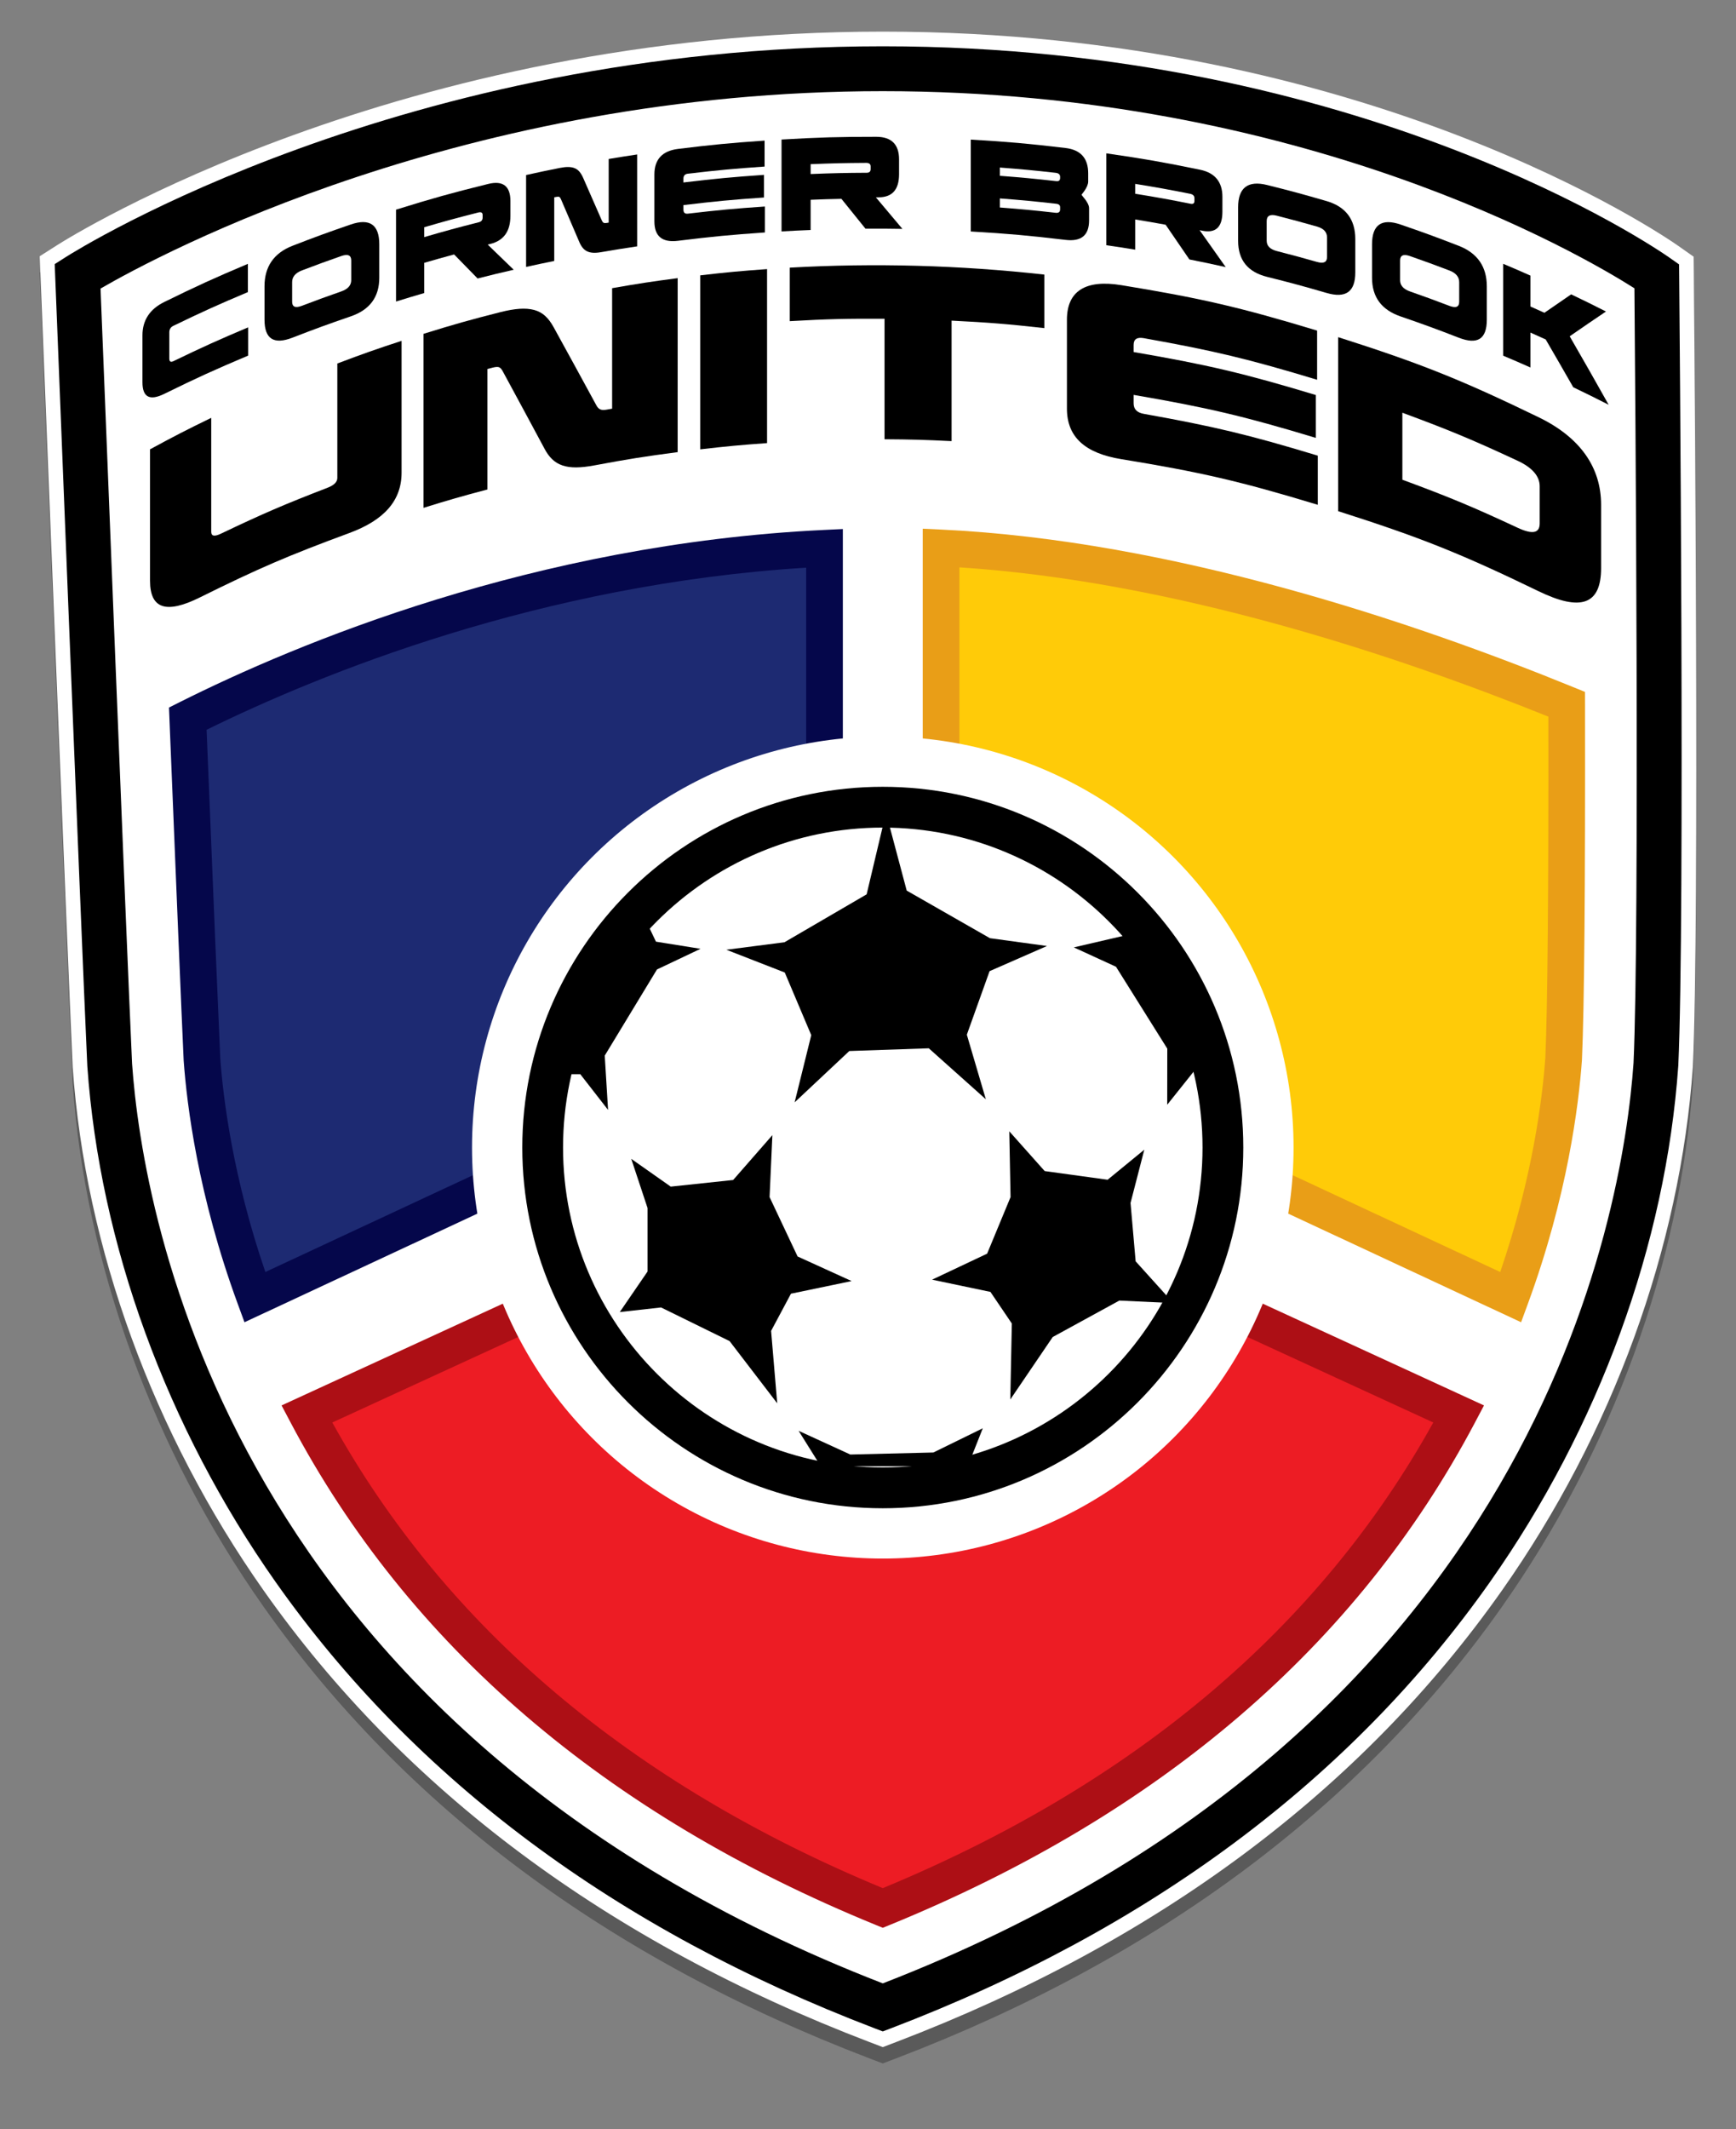 <?xml version="1.0" encoding="utf-8"?>
<!-- Generator: Adobe Illustrator 16.0.0, SVG Export Plug-In . SVG Version: 6.00 Build 0)  -->
<!DOCTYPE svg PUBLIC "-//W3C//DTD SVG 1.1//EN" "http://www.w3.org/Graphics/SVG/1.1/DTD/svg11.dtd">
<svg version="1.1" xmlns="http://www.w3.org/2000/svg" xmlns:xlink="http://www.w3.org/1999/xlink" x="0px" y="0px"
	 width="203.218px" height="249.095px" viewBox="0 0 203.218 249.095" enable-background="new 0 0 203.218 249.095"
	 xml:space="preserve">
<rect x="0" y="0" width="203.218" height="249.095" fill="#808080" stroke="none"/>
<g>
	<path opacity="0.3" d="M101.792,240.805c-30.583-11.675-54.446-29.447-70.926-52.825c-12.931-18.345-20.872-40.087-22.358-61.221
		C7.782,110.967,5.262,47.38,4.764,34.793l-0.114-2.908l2.107-1.339C8.36,29.528,46.651,5.607,103.34,5.607
		c56.81,0,91.644,24.028,93.099,25.051l1.823,1.282l0.021,2.229c0.071,7.699,0.665,75.694-0.106,92.484
		c-1.49,21.215-9.432,42.979-22.363,61.326c-16.479,23.378-40.343,41.15-70.925,52.825l-1.549,0.591L101.792,240.805z"/>
	<path fill="#FFFFFF" d="M101.792,238.896c-30.583-11.675-54.446-29.447-70.926-52.825c-12.931-18.345-20.872-40.087-22.358-61.221
		c-0.726-15.792-3.247-79.379-3.745-91.966l-0.114-2.907l2.107-1.34C8.36,27.619,46.651,3.699,103.34,3.699
		c56.81,0,91.644,24.028,93.099,25.051l1.823,1.281l0.021,2.23c0.071,7.699,0.665,75.694-0.106,92.483
		c-1.49,21.215-9.432,42.979-22.363,61.327c-16.479,23.378-40.343,41.15-70.925,52.825l-1.549,0.591L101.792,238.896z"/>
</g>
<g id="_x3C_Layer_x3E__copy">
	<g>
		<path fill="#FFFFFF" d="M103.34,8.041L103.34,8.041L103.34,8.041L103.34,8.041L103.34,8.041
			c-56.079,0-94.254,24.261-94.254,24.261s2.958,74.908,3.753,92.244c2.489,35.386,24.879,85.245,90.5,110.294l0,0l0,0l0,0l0,0
			c65.622-25.049,88.012-74.908,90.5-110.294c0.796-17.336,0.102-92.244,0.102-92.244S159.418,8.041,103.34,8.041z"/>
		<path d="M103.34,237.648l-0.936-0.356c-30.259-11.551-53.855-29.117-70.134-52.211c-12.753-18.092-20.583-39.525-22.048-60.351
			c-0.791-17.209-3.728-91.575-3.758-92.325l-0.059-1.508l1.274-0.81C9.264,29.08,47.145,5.417,103.34,5.417
			c56.261,0,90.674,23.729,92.111,24.739l1.103,0.774l0.013,1.348c0.028,3.062,0.687,75.178-0.104,92.388
			c-1.467,20.889-9.298,42.322-22.052,60.415c-16.278,23.094-39.875,40.66-70.134,52.211L103.34,237.648z M11.77,33.757
			c0.429,10.85,2.968,74.926,3.69,90.669c1.249,17.732,11.288,77.912,87.879,107.603c76.593-29.69,86.631-89.871,87.883-107.667
			c0.72-15.703,0.197-80.269,0.106-90.635c-6.279-3.985-38.927-23.062-87.99-23.062C54.347,10.665,18.817,29.682,11.77,33.757z"/>
	</g>
	<g>
		<path fill="#FFCB08" d="M110.162,109.278l31.332,25.995l35.356,16.479c4.415-12.024,5.781-22.17,6.189-27.835
			c0.317-7.131,0.387-24.107,0.357-41.528c-19.563-7.982-47.027-17.036-73.235-18.287V109.278z"/>
		<path fill="#E99E17" d="M178.061,154.685l-37.727-17.583l-0.212-0.177l-32.107-26.639V61.851l2.25,0.107
			c26.903,1.284,55.059,10.739,73.943,18.443l1.334,0.544l0.003,1.44c0.035,21.463-0.086,35.468-0.36,41.627
			c-0.379,5.272-1.698,15.897-6.318,28.479L178.061,154.685z M142.652,133.443l32.965,15.365
			c3.808-11.114,4.943-20.364,5.281-25.045c0.262-5.898,0.382-19.345,0.354-39.926c-18.006-7.255-43.954-15.846-68.942-17.463
			v41.896L142.652,133.443z"/>
	</g>
	<g>
		<path fill="#1D2A72" d="M29.83,151.752l35.358-16.479l31.331-25.995V64.142C62.457,65.78,34.281,77.903,21.982,84.07
			c0.679,16.802,1.34,32.879,1.659,39.844C24.049,129.579,25.415,139.726,29.83,151.752z"/>
		<path fill="#05074B" d="M28.619,154.685l-0.805-2.193c-4.619-12.583-5.939-23.209-6.314-28.423
			c-0.278-6.069-0.837-19.479-1.663-39.912l-0.056-1.385l1.239-0.621c13.617-6.827,41.518-18.524,75.395-20.153l2.25-0.108v48.397
			l-32.32,26.816L28.619,154.685z M24.184,85.374c0.795,19.644,1.334,32.574,1.602,38.441c0.334,4.631,1.469,13.879,5.277,24.993
			l32.967-15.365l30.341-25.174V66.41C63.287,68.335,37.583,78.793,24.184,85.374z"/>
	</g>
	<g>
		<path fill="#ED1C24" d="M125.429,144.585c0,0-12.926-7.318-22.089-12.841c-9.163,5.523-22.09,12.841-22.09,12.841l-45.331,20.834
			c10.7,20.244,30.565,42.746,67.421,57.789c36.855-15.042,56.722-37.545,67.421-57.789L125.429,144.585z"/>
		<path fill="#AD0F15" d="M103.34,225.527l-0.811-0.331c-31.68-12.931-54.73-32.705-68.508-58.774l-1.061-2.006l47.311-21.744
			c1.096-0.622,13.297-7.545,21.96-12.768l1.108-0.668l1.108,0.668c8.665,5.223,20.865,12.146,21.96,12.768l47.312,21.744
			l-1.061,2.006c-13.778,26.07-36.828,45.844-68.508,58.774L103.34,225.527z M38.899,166.413
			c13.286,23.951,34.953,42.268,64.441,54.474c29.488-12.205,51.155-30.522,64.442-54.474l-43.411-19.959
			c-0.124-0.07-12.042-6.821-21.032-12.205c-8.989,5.384-20.908,12.134-21.032,12.205l-0.162,0.083L38.899,166.413z"/>
	</g>
	<g>
		<path d="M47.01,55.293c0,3.291-2.065,5.571-6.132,7.069c-7.108,2.62-10.614,4.125-17.472,7.525
			c-3.924,1.946-5.843,1.372-5.843-1.954c0-6.147,0-9.221,0-15.368c2.839-1.542,4.273-2.278,7.164-3.682c0,5.333,0,8,0,13.333
			c0,0.509,0.375,0.58,1.128,0.22c4.933-2.353,7.437-3.429,12.497-5.381c0.756-0.292,1.136-0.671,1.136-1.146
			c0-5.354,0-8.03,0-13.384c2.99-1.13,4.495-1.66,7.522-2.652C47.01,46.041,47.01,49.125,47.01,55.293z"/>
	</g>
	<g>
		<path d="M79.326,52.894c-3.902,0.511-5.848,0.82-9.723,1.546c-0.823,0.154-1.54,0.235-2.151,0.239
			c-0.612,0.004-1.148-0.072-1.61-0.229c-0.462-0.157-0.863-0.397-1.202-0.723c-0.34-0.325-0.641-0.738-0.902-1.24
			c-1.953-3.637-2.927-5.441-4.87-9.022c-0.138-0.271-0.286-0.437-0.441-0.499c-0.156-0.062-0.407-0.048-0.752,0.041
			c-0.25,0.065-0.374,0.098-0.622,0.163c0,5.639,0,8.458,0,14.096c-3.007,0.792-4.503,1.221-7.481,2.146c0-8.142,0-12.213,0-20.356
			c3.583-1.113,5.386-1.622,9.011-2.542c0.848-0.215,1.594-0.343,2.236-0.387c0.642-0.043,1.211,0.001,1.707,0.133
			c0.496,0.132,0.926,0.366,1.292,0.701s0.696,0.775,0.993,1.322c2.008,3.648,3.014,5.486,5.031,9.192
			c0.122,0.216,0.271,0.356,0.446,0.427c0.175,0.069,0.412,0.078,0.709,0.024c0.263-0.047,0.395-0.07,0.658-0.117
			c0-5.639,0-8.458,0-14.096c3.061-0.537,4.596-0.771,7.673-1.174C79.326,40.681,79.326,44.751,79.326,52.894z"/>
	</g>
	<g>
		<path d="M89.794,51.837c-3.134,0.224-4.699,0.37-7.823,0.731c0.001-8.143,0.001-12.214,0-20.356
			c3.125-0.361,4.689-0.507,7.823-0.73C89.795,39.624,89.795,43.695,89.794,51.837z"/>
	</g>
	<g>
		<path d="M122.25,38.384c-4.333-0.482-6.507-0.657-10.856-0.874c0,5.639,0,8.458,0,14.096c-3.138-0.157-4.708-0.2-7.849-0.219
			c0-5.638,0-8.458,0-14.096c-4.439-0.026-6.66,0.03-11.093,0.279c0-2.503,0-3.755,0-6.259c9.933-0.559,19.909-0.287,29.798,0.813
			C122.25,34.629,122.25,35.88,122.25,38.384z"/>
	</g>
	<g>
		<path d="M154.183,44.428c-8.021-2.43-12.095-3.403-20.295-4.868c-0.788-0.141-1.184,0.124-1.184,0.785c0,0.336,0,0.503,0,0.839
			c8.619,1.479,12.901,2.485,21.325,5.028c0,2.006,0,3.008,0,5.013c-8.424-2.543-12.706-3.548-21.325-5.028c0,0.397,0,0.596,0,0.992
			c0,0.679,0.396,1.084,1.184,1.225c8.232,1.471,12.322,2.449,20.374,4.892c0,2.3,0,3.45,0,5.75
			c-9.081-2.754-13.703-3.823-23.006-5.341c-4.231-0.691-6.36-2.583-6.36-5.908c0-4.163,0-6.244,0-10.407
			c0-3.308,2.129-4.731,6.36-4.041c9.271,1.513,13.878,2.577,22.927,5.317C154.183,40.978,154.183,42.128,154.183,44.428z"/>
	</g>
	<g>
		<path d="M187.426,66.458c0,4.309-2.394,5.092-7.312,2.71c-9.167-4.44-13.886-6.314-23.468-9.369c0-8.142,0-12.213,0-20.356
			c9.582,3.055,14.301,4.928,23.468,9.369c4.918,2.383,7.312,5.916,7.312,10.242C187.426,62.016,187.426,63.497,187.426,66.458z
			 M164.162,48.285c0,3.135,0,4.702,0,7.836c5.467,2.017,8.171,3.141,13.495,5.62c1.725,0.803,2.58,0.65,2.58-0.504
			c0-1.74,0-2.61,0-4.351c0-1.17-0.855-2.179-2.58-2.982C172.333,51.425,169.628,50.301,164.162,48.285z"/>
	</g>
	<g>
		<circle fill="#FFFFFF" cx="103.34" cy="134.245" r="48.085"/>
	</g>
	<g>
		<circle fill="#FFFFFF" cx="103.34" cy="134.245" r="39.815"/>
	</g>
	<g>
		<polygon points="94.967,121.099 93.02,128.959 99.421,122.955 108.725,122.637 115.405,128.602 113.178,121.046 115.841,113.612 
			122.561,110.669 115.881,109.755 106.14,104.188 103.715,95.083 101.449,104.626 91.827,110.232 85.027,111.107 91.866,113.771 		
			"/>
	</g>
	<g>
		<path d="M76.907,113.413l5.099-2.416l-5.218-0.835l-1.282-2.684l-2.619,1.118c0,0-0.465,0.562-1.467,1.208
			c-1.002,0.647-3.191,8.618-3.221,8.857c-0.03,0.238-2.058,7.008-2.058,7.008h1.789l3.25,4.175l-0.388-6.352L76.907,113.413z"/>
	</g>
	<g>
		<polygon points="99.689,149.868 93.367,146.99 90.087,140.042 90.415,132.796 85.823,138.044 78.517,138.819 73.895,135.569 
			75.803,141.324 75.803,148.75 72.553,153.491 77.384,152.954 85.405,156.89 90.982,164.167 90.266,155.697 92.592,151.344 		"/>
	</g>
	<g>
		<polygon points="132.342,140.728 133.953,134.496 129.659,138.014 122.292,137 118.148,132.349 118.297,140.042 115.553,146.662 
			109.112,149.704 115.941,151.135 118.446,154.833 118.267,163.719 123.232,156.413 131.03,152.149 137.352,152.445 
			132.939,147.557 		"/>
	</g>
	<g>
		<polygon points="99.54,170.16 93.487,167.387 96.081,171.532 113.287,171.532 115.046,167.089 109.261,169.922 		"/>
	</g>
	<g>
		<path d="M136.644,122.677l-0.008,6.561l3.459-4.333c0,0-3.737-12.008-4.016-12.564s-1.948-1.392-1.948-1.392l-1.749-1.67
			l-6.68,1.551l4.938,2.266L136.644,122.677z"/>
	</g>
	<g>
		<path d="M103.34,176.446c-23.269,0-42.2-18.931-42.2-42.201s18.931-42.2,42.2-42.2s42.201,18.931,42.201,42.2
			S126.609,176.446,103.34,176.446z M103.34,96.816c-20.638,0-37.429,16.791-37.429,37.429s16.791,37.429,37.429,37.429
			c20.639,0,37.429-16.791,37.429-37.429S123.979,96.816,103.34,96.816z"/>
	</g>
	<g>
		<path d="M29.018,34.172c-3.517,1.484-5.262,2.272-8.718,3.942c-0.32,0.154-0.48,0.407-0.48,0.756c0,1.231,0,1.846,0,3.077
			c0,0.358,0.16,0.459,0.48,0.305c3.469-1.676,5.221-2.467,8.751-3.956c0,1.322,0,1.983,0,3.305
			c-3.964,1.672-5.929,2.566-9.816,4.474c-1.71,0.84-2.559,0.401-2.559-1.354c0-2.198,0-3.297,0-5.495
			c0-1.747,0.849-3.061,2.559-3.899c3.874-1.901,5.833-2.793,9.784-4.461C29.018,32.189,29.018,32.85,29.018,34.172z"/>
	</g>
	<g>
		<path d="M44.399,32.485c0,2.275-1.119,3.762-3.34,4.525c-2.737,0.941-4.099,1.438-6.807,2.487
			c-2.198,0.851-3.288,0.171-3.288-2.104c0-1.563,0-2.346,0-3.91c0-2.284,1.09-3.883,3.288-4.734
			c2.708-1.049,4.07-1.546,6.807-2.487c2.222-0.763,3.34,0.029,3.34,2.313C44.399,30.139,44.399,30.921,44.399,32.485z
			 M35.349,31.634c-0.768,0.292-1.151,0.751-1.151,1.369c0,0.919,0,1.379,0,2.297c0,0.609,0.383,0.764,1.151,0.472
			c1.835-0.698,2.756-1.034,4.604-1.682c0.774-0.271,1.162-0.707,1.162-1.316c0-0.919,0-1.378,0-2.297
			c0-0.618-0.388-0.795-1.162-0.524C38.104,30.6,37.184,30.937,35.349,31.634z"/>
	</g>
	<g>
		<path d="M59.75,25.25c0,1.818-0.79,2.906-2.364,3.292c-0.117,0.029-0.176,0.043-0.293,0.072c1.215,1.167,1.824,1.754,3.043,2.942
			c-1.695,0.39-2.541,0.594-4.228,1.023c-1.102-1.133-1.651-1.696-2.749-2.813c-1.404,0.38-2.104,0.577-3.502,0.983
			c0,1.414,0,2.121,0,3.534c-1.321,0.385-1.981,0.583-3.297,0.993c0-4.299,0-6.449,0-10.749c4.283-1.332,6.44-1.933,10.777-3.005
			c1.74-0.43,2.613,0.248,2.613,1.994C59.75,24.21,59.75,24.557,59.75,25.25z M49.657,26.585c0,0.462,0,0.693,0,1.155
			c2.549-0.742,3.829-1.09,6.397-1.741c0.293-0.074,0.44-0.254,0.44-0.541c0-0.124,0-0.186,0-0.309c0-0.278-0.169-0.374-0.508-0.289
			C53.445,25.506,52.179,25.851,49.657,26.585z"/>
	</g>
	<g>
		<path d="M74.587,28.821c-1.691,0.253-2.536,0.388-4.223,0.679c-0.357,0.062-0.67,0.085-0.936,0.069
			c-0.267-0.015-0.501-0.072-0.703-0.169c-0.201-0.098-0.376-0.238-0.524-0.421c-0.148-0.183-0.28-0.412-0.394-0.687
			c-0.853-1.99-1.279-2.983-2.131-4.964c-0.061-0.149-0.125-0.244-0.193-0.284s-0.179-0.045-0.33-0.015
			c-0.109,0.022-0.164,0.033-0.273,0.055c0,2.978,0,4.466,0,7.444c-1.32,0.268-1.979,0.408-3.295,0.699c0-4.3,0-6.449,0-10.749
			c1.583-0.352,2.377-0.519,3.966-0.835c0.372-0.074,0.698-0.108,0.979-0.104c0.28,0.004,0.53,0.05,0.746,0.139
			c0.217,0.089,0.405,0.229,0.564,0.418s0.304,0.434,0.434,0.732c0.876,1.994,1.314,2.994,2.192,4.998
			c0.053,0.116,0.118,0.194,0.194,0.235c0.076,0.042,0.179,0.05,0.309,0.029c0.115-0.02,0.171-0.029,0.286-0.048
			c0-2.977,0-4.466,0-7.443c1.331-0.223,1.997-0.329,3.331-0.527C74.587,22.373,74.587,24.522,74.587,28.821z"/>
	</g>
	<g>
		<path d="M89.503,19.486c-3.599,0.248-5.396,0.415-8.983,0.834c-0.345,0.041-0.517,0.236-0.517,0.585c0,0.178,0,0.266,0,0.443
			c3.765-0.451,5.652-0.629,9.431-0.89c0,1.059,0,1.588,0,2.647c-3.779,0.261-5.666,0.439-9.431,0.89c0,0.21,0,0.314,0,0.524
			c0,0.358,0.172,0.516,0.517,0.476c3.6-0.421,5.404-0.588,9.017-0.836c0,1.214,0,1.822,0,3.037
			c-4.074,0.28-6.109,0.474-10.166,0.974c-1.846,0.228-2.767-0.516-2.767-2.271c0-2.198,0-3.297,0-5.496
			c0-1.746,0.921-2.754,2.767-2.981c4.044-0.498,6.072-0.692,10.132-0.972C89.503,17.664,89.503,18.271,89.503,19.486z"/>
	</g>
	<g>
		<path d="M105.245,20.376c0,1.818-0.805,2.711-2.416,2.708c-0.12,0-0.18,0-0.3,0c1.244,1.467,1.865,2.206,3.109,3.694
			c-1.729-0.028-2.593-0.033-4.322-0.022c-1.127-1.406-1.692-2.105-2.819-3.495c-1.442,0.03-2.163,0.053-3.604,0.111
			c0,1.414,0,2.121,0,3.534c-1.363,0.055-2.044,0.088-3.406,0.167c0-4.299,0-6.449,0-10.749c4.432-0.258,6.651-0.322,11.088-0.321
			c1.78,0.001,2.67,0.894,2.67,2.64C105.245,19.336,105.245,19.683,105.245,20.376z M94.893,19.206c0,0.462,0,0.693,0,1.155
			c2.628-0.105,3.943-0.135,6.573-0.15c0.301-0.001,0.451-0.145,0.451-0.432c0-0.124,0-0.186,0-0.309
			c0-0.278-0.173-0.416-0.52-0.415C98.794,19.071,97.493,19.101,94.893,19.206z"/>
	</g>
	<g>
		<path d="M127.385,21.234c0,0.69-0.779,1.514-0.779,1.538c0.001,0.109,0.883,0.904,0.883,1.593c0,0.564,0,0.847,0,1.411
			c0,1.756-0.917,2.505-2.756,2.287c-4.428-0.524-6.647-0.72-11.093-0.983c0-4.299,0-6.449,0-10.749
			c4.445,0.262,6.665,0.459,11.093,0.983c1.77,0.209,2.652,1.207,2.652,2.953C127.385,20.654,127.385,20.848,127.385,21.234z
			 M117.042,19.6c0,0.387,0,0.58,0,0.967c2.646,0.204,3.969,0.33,6.609,0.626c0.3,0.034,0.449-0.092,0.449-0.378
			c0-0.048,0-0.073,0-0.121c0-0.278-0.174-0.437-0.518-0.476C120.97,19.925,119.663,19.801,117.042,19.6z M117.042,23.214
			c0,0.425,0,0.637,0,1.061c2.62,0.202,3.928,0.326,6.541,0.619c0.344,0.039,0.518-0.098,0.518-0.412c0-0.097,0-0.145,0-0.242
			c0-0.233-0.154-0.367-0.461-0.401C121.005,23.542,119.684,23.417,117.042,23.214z"/>
	</g>
	<g>
		<path d="M143.096,24.766c0,1.818-0.79,2.549-2.375,2.222c-0.117-0.024-0.177-0.037-0.294-0.061
			c1.224,1.717,1.835,2.582,3.055,4.319c-1.697-0.377-2.547-0.555-4.25-0.893c-1.112-1.634-1.668-2.446-2.782-4.063
			c-1.424-0.26-2.137-0.383-3.564-0.615c0,1.413,0,2.12,0,3.533c-1.349-0.22-2.024-0.324-3.377-0.519c0-4.299,0-6.449,0-10.749
			c4.401,0.636,6.597,1.018,10.964,1.914c1.752,0.359,2.624,1.431,2.624,3.177C143.096,23.726,143.096,24.072,143.096,24.766z
			 M132.885,21.511c0,0.461,0,0.692,0,1.155c2.604,0.424,3.904,0.659,6.494,1.174c0.296,0.059,0.444-0.054,0.444-0.341
			c0-0.124,0-0.185,0-0.309c0-0.277-0.171-0.451-0.512-0.519C136.749,22.162,135.462,21.93,132.885,21.511z"/>
	</g>
	<g>
		<path d="M158.652,31.871c0,2.275-1.117,3.053-3.365,2.399c-2.769-0.805-4.159-1.181-6.949-1.878
			c-2.266-0.565-3.403-1.955-3.403-4.229c0-1.564,0-2.346,0-3.91c0-2.284,1.138-3.175,3.403-2.608
			c2.79,0.697,4.181,1.073,6.949,1.878c2.248,0.653,3.365,2.154,3.365,4.438C158.652,29.524,158.652,30.307,158.652,31.871z
			 M149.465,25.234c-0.789-0.203-1.186,0.009-1.186,0.627c0,0.919,0,1.378,0,2.297c0,0.609,0.396,1.01,1.186,1.213
			c1.886,0.484,2.825,0.738,4.701,1.271c0.785,0.224,1.177,0.035,1.177-0.574c0-0.919,0-1.379,0-2.298
			c0-0.618-0.392-1.043-1.177-1.266C152.291,25.972,151.351,25.718,149.465,25.234z"/>
	</g>
	<g>
		<path d="M174.047,37.403c0,2.275-1.09,2.954-3.288,2.103c-2.707-1.049-4.07-1.546-6.807-2.488c-2.221-0.764-3.34-2.251-3.34-4.526
			c0-1.564,0-2.346,0-3.91c0-2.284,1.119-3.076,3.34-2.313c2.736,0.941,4.1,1.439,6.807,2.488c2.198,0.851,3.288,2.451,3.288,4.735
			C174.047,35.057,174.047,35.839,174.047,37.403z M165.059,29.96c-0.774-0.272-1.162-0.095-1.162,0.524c0,0.919,0,1.378,0,2.297
			c0,0.609,0.388,1.045,1.162,1.316c1.849,0.648,2.769,0.985,4.604,1.683c0.769,0.292,1.151,0.137,1.151-0.472
			c0-0.919,0-1.378,0-2.297c0-0.618-0.383-1.077-1.151-1.369C167.828,30.945,166.908,30.608,165.059,29.96z"/>
	</g>
	<g>
		<path d="M183.75,39.342c1.835,3.179,2.747,4.782,4.563,8.012c-1.651-0.841-2.481-1.251-4.146-2.049
			c-1.286-2.25-1.932-3.368-3.226-5.593c-0.714-0.326-1.072-0.487-1.789-0.805c0,1.634,0,2.451,0,4.084
			c-1.272-0.565-1.911-0.841-3.192-1.382c0-4.299,0-6.449,0-10.749c1.281,0.541,1.92,0.817,3.192,1.381c0,1.446,0,2.169,0,3.615
			c0.656,0.291,0.983,0.438,1.638,0.735c1.256-0.874,1.883-1.305,3.13-2.155c1.638,0.782,2.453,1.183,4.076,2.006
			C186.306,37.582,185.457,38.161,183.75,39.342z"/>
	</g>
</g>
</svg>
